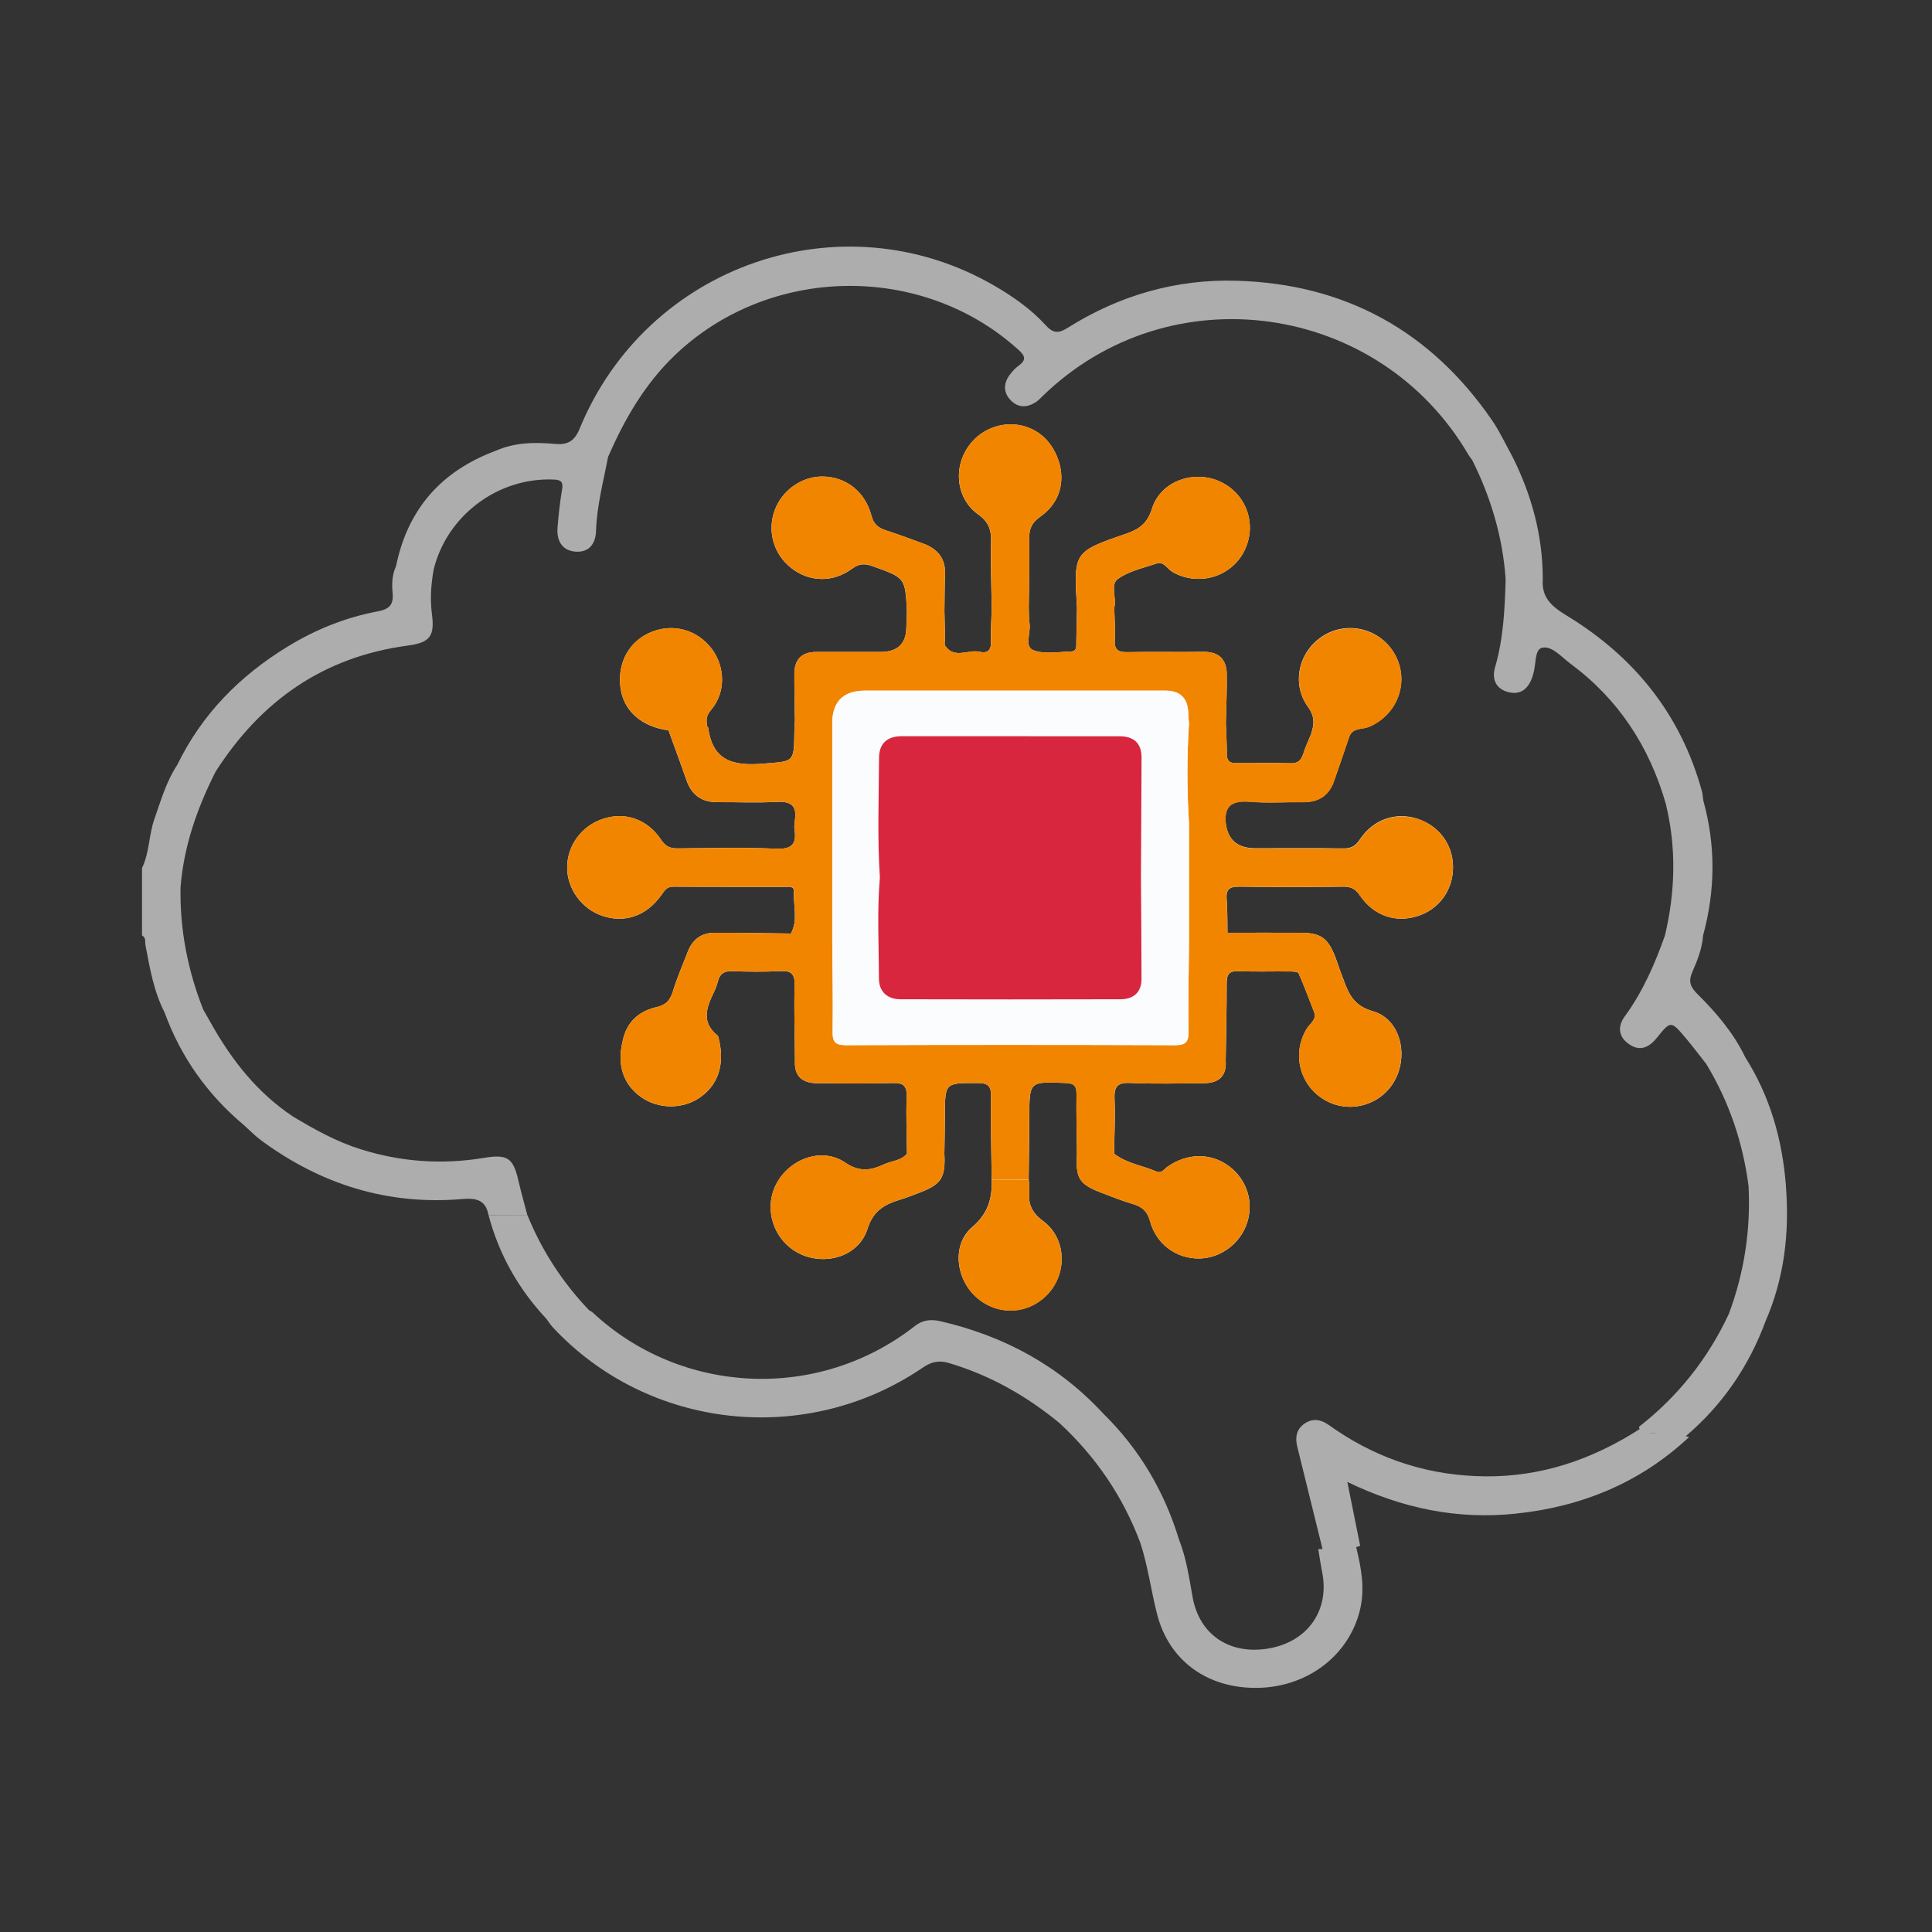 <?xml version="1.0" encoding="UTF-8"?>
<svg xmlns="http://www.w3.org/2000/svg" id="Layer_1" data-name="Layer 1" viewBox="0 0 450 450">
  <rect x="0" y="0" width="450" height="450" fill="#333333" stroke="none"/>
  <defs>
    <style>
      .cls-1 {
        fill: #fbfcfd;
      }

      .cls-2 {
        fill: #f28500;
      }

      .cls-3 {
        fill: #d7263d;
      }

      .cls-4 {
        fill: #fdfdfe;
      }

      .cls-5 {
        fill: #adadad;
      }
    </style>
  </defs>
  <g>
    <path class="cls-5" d="M120.77,275.08c-1.23-5.39-2.55-6.31-8.05-5.39-9.75,1.62-19.33,.95-28.75-2.02-5.62-1.77-10.72-4.59-15.73-7.61h0c-8.32-5.53-14.28-13.14-19.1-21.74-.6-1.07-1.21-2.14-1.82-3.21-3.6-9.14-5.45-18.6-5.27-28.43,.75-9.58,3.87-18.45,8.17-26.95,10.53-16.47,25.1-26.74,44.73-29.36,5.24-.7,6.33-2.21,5.65-7.39-.46-3.48-.2-6.94,.42-10.37h0c3.03-12.38,14.85-21.51,28.05-20.91,1.64,.07,2.13,.61,1.85,2.29-.49,2.93-.82,5.9-1.06,8.87-.24,2.98,.96,5.34,4.11,5.62,3.16,.28,4.76-1.75,4.86-4.84,.19-5.87,1.72-11.51,2.8-17.22-3.82,0-7.64,0-11.46,0,3.82,0,7.64,0,11.46,0,3.81-8.72,8.47-16.85,15.43-23.56,21.92-21.13,57.68-21.77,80.16-1.38,1.58,1.43,1.87,2.37,.05,3.69-.79,.57-1.49,1.34-2.08,2.13-1.46,1.93-1.51,4.03,.1,5.8,1.75,1.92,3.92,1.95,6.06,.5,.51-.35,.95-.81,1.39-1.24,29.72-29.03,78.57-21.93,99.3,13.59,.25,.42,.57,.8,.86,1.2h0c4.37,8.74,7.1,17.93,7.79,27.7,2.88,0,5.77,0,8.65,0,0-10.11-2.59-19.59-7.11-28.58-1.56-2.8-2.9-5.75-4.7-8.37-14.34-20.84-34.25-31.78-59.49-32.51-14.08-.41-27.22,3.37-39.2,10.87-1.9,1.19-3.26,1.71-5.21-.44-3.44-3.79-7.71-6.78-12.12-9.33-35.51-20.51-80.87-4.81-96.53,33.42-1.21,2.95-2.93,3.74-5.65,3.49-4.76-.43-9.46-.38-13.93,1.62,.03,.13,.06,.24,.1,.35,.11,.32,.26,.55,.44,.72,.18,.17,.38,.27,.6,.33-.22-.06-.43-.16-.6-.33-.18-.17-.33-.4-.44-.72-.04-.11-.07-.22-.1-.35-12.63,4.71-20.44,13.57-23.15,26.83-.93,1.98-1.01,4.14-.81,6.21,.27,2.76-.71,3.83-3.47,4.34-7.49,1.41-14.51,4.24-21.01,8.22-11.1,6.79-19.95,15.73-25.68,27.55-2.56,3.88-3.81,8.3-5.33,12.63-1.3,3.72-1.13,7.79-2.87,11.38v15.71c1,.51,.66,1.5,.81,2.3,1.01,5.35,1.93,10.73,4.45,15.65h0c3.81,10.42,10.02,19.15,18.52,26.26,1.29,1.16,2.5,2.43,3.88,3.45,13.96,10.32,29.55,15.21,46.92,13.73,3.3-.28,5.47,.21,6.12,3.74,3.01,0,6.03-.02,9.04-.03-.69-2.64-1.44-5.26-2.05-7.92Z"></path>
    <path class="cls-5" d="M415.98,276.25c-.82-10.74-3.67-20.84-9.48-30-2.72-5.66-6.74-10.36-11.14-14.73-1.62-1.61-2.17-2.9-1.18-5.14,1.19-2.69,2.29-5.48,2.5-8.5,2.86-10.47,2.96-20.95,.05-31.43-.11-.73-.13-1.48-.33-2.19-4.91-17.87-15.76-31.29-31.38-40.81-3.64-2.21-6.03-4.26-5.67-8.64-2.88,0-5.77,0-8.65,0-.2,6.96-.51,13.89-2.48,20.65-.79,2.71,.19,5.05,3.19,5.77,2.99,.71,4.65-1.02,5.55-3.67,.04-.12,.04-.25,.08-.36,.81-2.16,.29-5.84,2.09-6.31,2.28-.59,4.52,2.11,6.59,3.64,11.21,8.28,18.44,19.32,22.27,32.66h0c2.5,10.24,2.23,20.47-.19,30.69-2.35,6.68-5.17,13.11-9.38,18.88-1.73,2.38-1.43,4.78,1.04,6.47,2.54,1.74,4.65,.73,6.44-1.49,3.23-4.02,3.29-4.03,6.69-.01,1.68,1.98,3.23,4.06,4.83,6.09,5.31,8.77,8.53,18.26,9.85,28.42,.52,10.25-1,20.19-4.6,29.81h0c-4.87,10.43-11.84,19.19-20.91,26.27,.02,.21,.07,.39,.13,.56-10.92,6.99-22.72,11.1-35.91,10.99-12.7-.11-24.24-3.7-34.75-10.76-.62-.42-1.22-.86-1.84-1.28-1.8-1.24-3.68-1.53-5.56-.23-1.9,1.31-2.19,3.23-1.68,5.32,1.95,7.96,3.93,15.92,5.89,23.88-.33,0-.67,0-1,0,.31,1.82,.57,3.65,.93,5.46,1.72,8.79-3.33,16.05-12.31,17.67-9.18,1.65-16.32-3.12-17.89-11.98-.8-4.52-1.46-9.08-3.17-13.39-3.42-11.22-9.2-21.02-17.58-29.26-.43,.25-.86,.42-1.31,.54,.44-.12,.88-.29,1.31-.54-10.35-11.21-23.15-18.13-37.92-21.55-2.1-.49-4.08-.4-5.98,1.09-22.76,17.79-54.58,15.93-74.99-3.06-.27-.25-.62-.41-.93-.61-6.19-6.49-10.99-13.87-14.37-22.18-3.01,.01-6.03,.02-9.04,.03,2.43,9.19,6.97,17.2,13.45,24.13,.52,.69,.98,1.43,1.56,2.05,22.22,23.82,59,27.85,86.14,9.34,2.05-1.4,3.8-1.75,6.14-1.05,9.57,2.85,18.03,7.66,25.7,13.97,0,0,0,0,0,0,8.45,7.83,14.78,17.09,18.82,27.89,1.79,5.44,2.5,11.15,3.92,16.67,2.82,10.92,11.88,17.38,23.63,17.11,11.57-.27,21.08-7.67,23.61-18.13,1.22-5.04,.29-9.83-.88-14.65,.31-.09,.62-.18,.93-.3-.95-4.74-1.9-9.48-2.99-14.88,12.86,6.21,25.65,8.79,39.1,7.4,15.42-1.59,29.11-7.18,40.53-17.88-.27-.05-.55-.11-.82-.16,8.56-7.29,14.7-16.25,18.6-26.79,4.38-10.08,5.6-20.64,4.74-31.51Zm-107.46,84.56c.82,0,1.63,0,2.45,.02-.82,0-1.63,0-2.45-.02Zm75.69-26.95c.61-.05,1.22-.06,1.82-.04-.29,0-.58,.02-.87,.04-.33,.03-.65,.03-.96,0Z"></path>
  </g>
  <path class="cls-4" d="M305.47,170.76c-.65,1.6-1.4,3.17-1.92,4.82-.48,1.5-1.22,2.24-2.91,2.2-4.23-.1-8.46-.07-12.7-.02-1.61,.02-2.2-.62-2.19-2.21,.01-2.35-.15-4.71-.23-7.07,.08-3.85,.28-7.7,.21-11.55-.07-3.44-1.91-5.16-5.49-5.1-5.85,.09-11.71-.06-17.56,.07-2.2,.05-3.18-.5-3.03-2.89,.15-2.47-.07-4.97-.12-7.46,.61-2.26-1.03-5.38,.87-6.73,2.54-1.8,5.89-2.52,8.94-3.55,1.78-.6,2.54,1.26,3.77,1.96,5.94,3.4,13.57,1.24,16.67-4.83,3.08-6.03,.67-13.21-5.42-16.14-6.16-2.96-14.01-.26-16.03,6.19-1.09,3.48-2.99,4.82-6.09,5.89-12.2,4.18-12.18,4.26-11.39,17.22-.05,2.61-.09,5.22-.16,7.83-.03,.95,.25,2.29-1.16,2.34-2.97,.11-6.23,.72-8.84-.28-2.15-.82-.58-4.04-.89-6.17-.18-1.22-.13-2.48-.19-3.71,.05-5.35,.21-10.7,.11-16.05-.04-2.31,.56-3.75,2.58-5.18,7.87-5.57,4.96-15.12,.42-18.88-5.04-4.17-12.55-3.24-16.68,1.88-4.09,5.07-3.53,12.66,1.78,16.46,2.54,1.82,3.09,3.68,3.02,6.47-.13,5.09,.08,10.2,.15,15.3-.07,2.72-.24,5.44-.19,8.15,.03,1.96-1.08,2.46-2.58,2.1-2.67-.64-5.88,1.76-8.05-1.37-.29-.42-.05-1.21-.06-1.83-.04-2.1-.09-4.2-.14-6.31,.04-2.86,.04-5.73,.14-8.59,.14-3.65-1.73-5.85-4.97-7.07-2.91-1.09-5.84-2.16-8.79-3.12-1.77-.58-2.85-1.41-3.38-3.42-1.47-5.62-5.93-9.04-11.32-9.12-4.86-.07-9.49,3.18-11.21,7.86-1.78,4.87-.26,10.2,3.83,13.43,4.16,3.29,9.66,3.52,14.21,.17,1.68-1.23,2.95-1.22,4.72-.59,7.62,2.71,7.63,2.66,8.04,10.44-.04,1.24-.12,2.49-.13,3.73q-.02,5.82-6.02,5.82c-4.99,0-9.97,0-14.96,0-3.38,0-5.09,1.74-5.11,5.06-.02,3.61,.08,7.22,.13,10.83-.05,.86-.13,1.73-.13,2.59-.06,7.41-.09,6.95-7.27,7.54-6.83,.57-11.76-.56-12.79-8.34-.01-.1-.15-.19-.23-.29-.24-1.42-.33-2.49,.89-3.9,3.44-3.98,3.31-10,.2-14.16-3.31-4.43-8.84-6.03-13.95-4.04-5.19,2.02-8.06,7.02-7.37,12.86,.64,5.48,4.82,9.25,11.21,10.11,1.39,3.86,2.83,7.7,4.17,11.58,1.21,3.52,3.62,5.19,7.33,5.15,4.49-.04,8.99,.19,13.46-.07,3.22-.18,5,.58,4.49,4.14-.05,.74-.24,1.51-.12,2.22,.57,3.48-.58,4.72-4.33,4.55-7.57-.33-15.17-.14-22.76-.07-1.75,.02-2.86-.36-3.94-1.98-3.28-4.91-8.47-6.61-13.64-4.88-4.94,1.66-8.24,6.17-8.27,11.27-.02,5,3.4,9.71,8.23,11.31,5.22,1.74,10.23,.01,13.7-4.83,.74-1.03,1.23-1.99,2.8-1.98,8.71,.07,17.42,.03,26.13,.04,.82,0,2.03-.19,1.96,1.07-.19,3.27,1.02,6.65-.7,9.81-5.96-.07-11.92-.2-17.88-.17-3.05,.01-5.11,1.64-6.19,4.51-1.13,3.01-2.47,5.95-3.38,9.02-.63,2.13-1.6,3.26-3.86,3.78-4.15,.95-7,3.51-7.87,7.88-1.38,5.59,.13,10.16,4.34,13.11,3.9,2.72,9.33,2.84,13.32,.27,4.37-2.81,6.1-7.54,4.85-13.31-.15-.47-.15-1.12-.47-1.38-3.89-3.16-2.44-6.65-.73-10.19,.38-.78,.66-1.62,.88-2.45,.45-1.7,1.44-2.36,3.25-2.3,3.73,.12,7.48,.18,11.2-.02,2.56-.14,3.47,.59,3.4,3.28-.16,5.84,.04,11.7,.08,17.55-.21,3.65,1.7,5.26,5.16,5.28,5.86,.03,11.73,.15,17.58-.05,2.71-.09,3.38,.83,3.28,3.38-.17,4.35,.03,8.72,.07,13.08-1.38,1.67-3.54,1.65-5.31,2.47-3.1,1.43-5.68,1.91-9.11-.41-5.49-3.71-13.15-.8-16.14,5.23-2.88,5.8-.39,13.05,5.46,15.96,6.04,3,13.87,.7,15.89-5.7,1.44-4.56,4.31-5.84,8.02-6.97,1.31-.4,2.58-.92,3.86-1.4,5.33-1.99,6.34-3.52,6.04-9.17,.04-2.97,.12-5.94,.13-8.92,.02-7.64,0-7.55,7.57-7.54,2.38,0,3.22,.62,3.17,3.11-.1,6.44,.08,12.88,.16,19.32,.12,4.39-.76,7.87-4.58,11.16-4.88,4.19-3.72,12.36,1.26,16.53,5.11,4.29,12.34,3.7,16.71-1.35,4.26-4.93,3.87-12.72-1.41-16.61-2.71-2-3.55-4.08-3.23-7.12,.09-.85-.09-1.73-.14-2.6,.05-4.86,.13-9.71,.15-14.57,.02-8.3,0-8.23,8.48-7.88,2,.08,2.54,.75,2.51,2.64-.06,4.61,.06,9.21,.11,13.82-.34,5.83,.5,7.15,5.92,9.19,2.33,.87,4.64,1.83,7.02,2.51,2.19,.63,3.44,1.67,4.09,4.06,1.46,5.36,6.08,8.66,11.31,8.66,5.02,0,9.68-3.42,11.28-8.29,1.62-4.93-.07-10.17-4.29-13.27-4.21-3.1-9.71-3.02-14.27,.2-.77,.54-1.33,1.63-2.55,1.1-3.27-1.42-6.96-1.87-9.86-4.16,.05-4.23,.28-8.47,.1-12.68-.12-2.82,.55-3.94,3.64-3.79,5.71,.26,11.45,.1,17.18,.06,3.46-.02,5.34-1.65,5.07-5.29,.09-5.97,.24-11.95,.23-17.92,0-2,.46-2.97,2.7-2.88,3.98,.15,7.98,.02,11.97,.06,.72,0,1.91,.05,2.08,.43,1.31,2.94,2.42,5.97,3.59,8.97,.71,1.83-.92,2.69-1.66,3.89-3.54,5.73-1.75,13.15,4.05,16.59,5.76,3.42,13.28,1.33,16.46-4.57,3.21-5.94,1.23-14.23-5.11-16.03-5.33-1.51-5.96-5.18-7.46-8.93-.46-1.15-.8-2.36-1.25-3.52-1.8-4.69-3.4-5.83-8.35-5.84-5.61-.02-11.22,0-16.83,0-.05-2.61,.02-5.23-.2-7.82-.19-2.34,.71-2.95,2.97-2.92,8.09,.12,16.17,.11,24.26,0,1.84-.02,2.83,.61,3.86,2.12,3.21,4.68,8.26,6.36,13.38,4.74,5.09-1.61,8.34-6.16,8.26-11.58-.08-5.19-3.33-9.51-8.37-11.12-5.01-1.6-10.24,.18-13.33,4.85-1.03,1.56-2.06,2.11-3.87,2.08-6.84-.1-13.69-.04-20.53-.04q-6.17,0-6.85-5.92c-.42-4.37,1.89-5.22,5.74-4.91,4.08,.33,8.2,.04,12.31,.08,3.52,.03,5.96-1.48,7.15-4.84,1.23-3.5,2.42-7.03,3.62-10.54,.87-2.01,2.98-1.51,4.5-2.14,6.38-2.65,9.35-9.85,6.5-16.06-2.93-6.36-10.68-8.85-16.72-5.38-5.95,3.42-7.99,11.16-3.97,16.73,1.57,2.17,1.55,3.94,.83,6.11Z"></path>
  <g>
    <path class="cls-2" d="M330.1,190.73c-5.01-1.6-10.24,.18-13.33,4.85-1.03,1.56-2.06,2.11-3.87,2.08-6.84-.1-13.69-.04-20.53-.04q-6.17,0-6.85-5.92c-.42-4.37,1.89-5.22,5.74-4.91,4.08,.33,8.2,.04,12.31,.08,3.52,.03,5.96-1.48,7.15-4.84,1.23-3.5,2.42-7.03,3.62-10.54,.87-2.01,2.98-1.51,4.5-2.14,6.38-2.66,9.35-9.85,6.5-16.06-2.93-6.36-10.68-8.85-16.72-5.38-5.95,3.42-7.99,11.16-3.97,16.73,1.57,2.17,1.55,3.94,.83,6.11-.65,1.6-1.4,3.17-1.92,4.82-.48,1.5-1.22,2.24-2.91,2.2-4.23-.1-8.46-.07-12.7-.02-1.61,.02-2.2-.62-2.19-2.21,.01-2.35-.15-4.71-.23-7.07,.08-3.85,.28-7.7,.21-11.55-.07-3.44-1.92-5.16-5.49-5.1-5.85,.09-11.71-.06-17.56,.07-2.2,.05-3.18-.5-3.03-2.89,.15-2.47-.07-4.97-.12-7.46,.61-2.26-1.03-5.39,.87-6.73,2.54-1.8,5.89-2.52,8.94-3.55,1.78-.6,2.54,1.26,3.77,1.96,5.94,3.4,13.57,1.24,16.67-4.83,3.08-6.03,.67-13.21-5.42-16.14-6.16-2.96-14.01-.26-16.03,6.19-1.09,3.48-2.99,4.82-6.09,5.89-12.2,4.18-12.18,4.26-11.39,17.22-.05,2.61-.09,5.22-.16,7.83-.03,.95,.25,2.29-1.16,2.34-2.97,.11-6.23,.72-8.84-.28-2.15-.82-.58-4.04-.89-6.17-.18-1.22-.13-2.48-.19-3.71,.05-5.35,.21-10.7,.11-16.05-.04-2.31,.56-3.75,2.58-5.18,7.87-5.57,4.96-15.12,.42-18.88-5.04-4.17-12.55-3.24-16.68,1.88-4.09,5.07-3.53,12.66,1.78,16.46,2.54,1.82,3.09,3.68,3.02,6.47-.13,5.09,.08,10.2,.15,15.3-.07,2.72-.24,5.44-.19,8.15,.03,1.96-1.08,2.46-2.58,2.1-2.67-.64-5.88,1.76-8.05-1.37-.29-.42-.05-1.21-.06-1.83-.04-2.1-.09-4.21-.14-6.31,.04-2.86,.04-5.73,.14-8.59,.13-3.65-1.73-5.85-4.97-7.07-2.91-1.09-5.84-2.16-8.79-3.12-1.77-.58-2.85-1.41-3.38-3.42-1.47-5.62-5.93-9.04-11.32-9.12-4.86-.07-9.49,3.18-11.21,7.86-1.78,4.87-.26,10.2,3.83,13.43,4.16,3.29,9.66,3.52,14.21,.17,1.68-1.23,2.95-1.22,4.72-.59,7.62,2.71,7.63,2.66,8.04,10.44-.04,1.24-.12,2.49-.13,3.73q-.02,5.82-6.02,5.82c-4.99,0-9.97,0-14.96,0-3.38,0-5.09,1.74-5.11,5.06-.02,3.61,.08,7.22,.13,10.83-.05,.86-.13,1.73-.13,2.59-.06,7.41-.09,6.95-7.27,7.54-6.83,.57-11.76-.56-12.79-8.34-.01-.1-.15-.19-.23-.29-.24-1.42-.33-2.49,.89-3.9,3.44-3.98,3.31-10,.2-14.16-3.31-4.43-8.84-6.03-13.95-4.04-5.19,2.02-8.06,7.02-7.37,12.86,.64,5.48,4.82,9.25,11.21,10.11,1.39,3.86,2.83,7.7,4.17,11.58,1.21,3.52,3.62,5.19,7.33,5.15,4.49-.04,8.99,.19,13.46-.07,3.22-.18,5,.58,4.49,4.14-.05,.74-.24,1.51-.12,2.22,.57,3.48-.58,4.72-4.33,4.55-7.57-.33-15.17-.14-22.76-.07-1.75,.02-2.86-.36-3.94-1.98-3.28-4.91-8.47-6.61-13.64-4.88-4.94,1.66-8.25,6.17-8.27,11.27-.02,5,3.4,9.71,8.23,11.31,5.22,1.74,10.23,.01,13.7-4.83,.74-1.03,1.23-1.99,2.8-1.98,8.71,.07,17.42,.03,26.13,.04,.82,0,2.03-.19,1.96,1.07-.19,3.27,1.02,6.65-.7,9.81-5.96-.07-11.92-.2-17.88-.17-3.05,.01-5.11,1.64-6.19,4.51-1.13,3.01-2.47,5.95-3.38,9.02-.63,2.13-1.6,3.26-3.86,3.78-4.15,.95-7,3.51-7.88,7.88-1.38,5.59,.13,10.16,4.34,13.11,3.9,2.72,9.33,2.84,13.32,.27,4.37-2.81,6.1-7.54,4.85-13.31-.15-.47-.15-1.12-.47-1.38-3.89-3.16-2.44-6.65-.73-10.19,.38-.78,.66-1.62,.88-2.45,.45-1.7,1.44-2.36,3.25-2.3,3.73,.12,7.48,.18,11.2-.02,2.56-.14,3.48,.59,3.4,3.28-.16,5.84,.04,11.7,.08,17.55-.21,3.65,1.7,5.26,5.16,5.28,5.86,.03,11.73,.15,17.58-.05,2.71-.09,3.38,.83,3.28,3.38-.17,4.35,.03,8.72,.07,13.08-1.38,1.67-3.54,1.65-5.31,2.47-3.1,1.43-5.68,1.91-9.11-.41-5.49-3.71-13.15-.8-16.14,5.23-2.88,5.8-.39,13.05,5.46,15.96,6.04,3,13.87,.7,15.89-5.7,1.44-4.56,4.31-5.84,8.02-6.97,1.31-.4,2.58-.92,3.86-1.4,5.33-1.99,6.34-3.52,6.04-9.17,.04-2.97,.12-5.94,.12-8.92,.02-7.64,0-7.55,7.57-7.54,2.38,0,3.22,.62,3.17,3.11-.1,6.44,.08,12.88,.16,19.32,2.87,0,5.74,.01,8.6,.02,.05-4.86,.13-9.71,.15-14.57,.02-8.3,0-8.23,8.48-7.88,2,.08,2.54,.75,2.51,2.64-.06,4.61,.06,9.21,.11,13.82-.34,5.83,.5,7.15,5.92,9.19,2.33,.87,4.64,1.83,7.02,2.51,2.19,.63,3.44,1.67,4.09,4.06,1.46,5.36,6.08,8.66,11.31,8.66,5.02,0,9.68-3.42,11.28-8.29,1.62-4.93-.07-10.17-4.29-13.27-4.21-3.1-9.71-3.02-14.27,.2-.77,.54-1.33,1.63-2.55,1.1-3.27-1.42-6.96-1.87-9.86-4.16,.05-4.23,.28-8.47,.1-12.68-.12-2.82,.55-3.94,3.64-3.79,5.71,.26,11.45,.1,17.18,.06,3.46-.02,5.34-1.65,5.07-5.29,.09-5.98,.24-11.95,.23-17.92,0-2,.46-2.97,2.7-2.88,3.98,.15,7.98,.02,11.97,.06,.72,0,1.9,.05,2.08,.43,1.31,2.94,2.42,5.97,3.59,8.97,.71,1.83-.92,2.69-1.66,3.88-3.54,5.73-1.75,13.15,4.05,16.59,5.76,3.42,13.28,1.33,16.46-4.57,3.21-5.94,1.23-14.23-5.11-16.03-5.32-1.51-5.96-5.18-7.46-8.93-.46-1.15-.8-2.36-1.25-3.52-1.8-4.69-3.4-5.83-8.35-5.84-5.61-.02-11.22,0-16.83,0-.05-2.61,.02-5.23-.2-7.82-.19-2.34,.71-2.95,2.97-2.92,8.09,.12,16.17,.11,24.26,0,1.84-.02,2.83,.61,3.86,2.12,3.21,4.68,8.26,6.36,13.38,4.74,5.09-1.61,8.34-6.16,8.26-11.58-.08-5.19-3.33-9.51-8.37-11.12Zm-136.24-22.97h0q.4-6.9,7.64-6.9c23.31,0,46.63,0,69.94,0q5.26,0,5.33,5.4c.01,.74,.11,1.49,.16,2.23-.49,7.74-.49,15.48,0,23.23h0c0,9.22,0,18.45,0,27.67h0c-.05,6.97-.21,13.94-.11,20.91,.03,2.45-.7,3.15-3.17,3.14-25.53-.09-51.06-.09-76.59,0-2.46,0-3.17-.7-3.13-3.14,.11-6.97-.03-13.94-.08-20.91,0-9.48,0-18.96,0-28.43,0-7.73,0-15.46,0-23.19Z"></path>
    <path class="cls-2" d="M226.42,285.9c-4.88,4.19-3.71,12.36,1.26,16.53,5.11,4.29,12.35,3.7,16.71-1.35,4.26-4.93,3.87-12.72-1.41-16.61-2.71-2-3.55-4.08-3.23-7.12,.09-.85-.09-1.73-.14-2.6-2.87,0-5.74-.01-8.6-.02,.12,4.39-.76,7.87-4.58,11.16Z"></path>
  </g>
  <path class="cls-1" d="M276.94,168.49c-.49,7.74-.49,15.48,0,23.23,0,9.22,0,18.45,0,27.67-.05,6.97-.21,13.94-.11,20.91,.03,2.45-.7,3.15-3.17,3.14-25.53-.09-51.06-.09-76.59,0-2.46,0-3.17-.7-3.13-3.14,.11-6.97-.03-13.94-.08-20.91,0-9.48,0-18.96,0-28.43,0-7.73,0-15.46,0-23.19q.4-6.9,7.64-6.9c23.31,0,46.63,0,69.94,0q5.26,0,5.33,5.4c.01,.74,.11,1.49,.16,2.23Zm-71.99,35.9c-.67,7.82-.24,15.66-.22,23.49,0,3.06,1.92,4.85,5.03,4.86,17.06,.04,34.11,.05,51.17,0,3.04,0,4.97-1.54,4.96-4.8-.01-7.84-.08-15.68-.13-23.52,.05-9.32,.11-18.65,.14-27.97,.01-3.42-1.88-4.96-5.16-4.96-16.91-.01-33.83,0-50.74-.01-3.38,0-5.22,1.76-5.24,4.97-.05,9.31-.42,18.63,.19,27.95Z"></path>
  <path class="cls-3" d="M265.75,204.42c.05-9.32,.11-18.65,.14-27.97,.01-3.42-1.88-4.96-5.16-4.96-16.91-.01-33.83,0-50.74-.01-3.38,0-5.22,1.76-5.24,4.97-.05,9.31-.42,18.63,.19,27.95-.67,7.82-.24,15.66-.22,23.49,0,3.06,1.92,4.85,5.03,4.86,17.06,.04,34.11,.05,51.17,0,3.04,0,4.97-1.54,4.96-4.8-.01-7.84-.08-15.68-.13-23.52h0Z"></path>
</svg>
